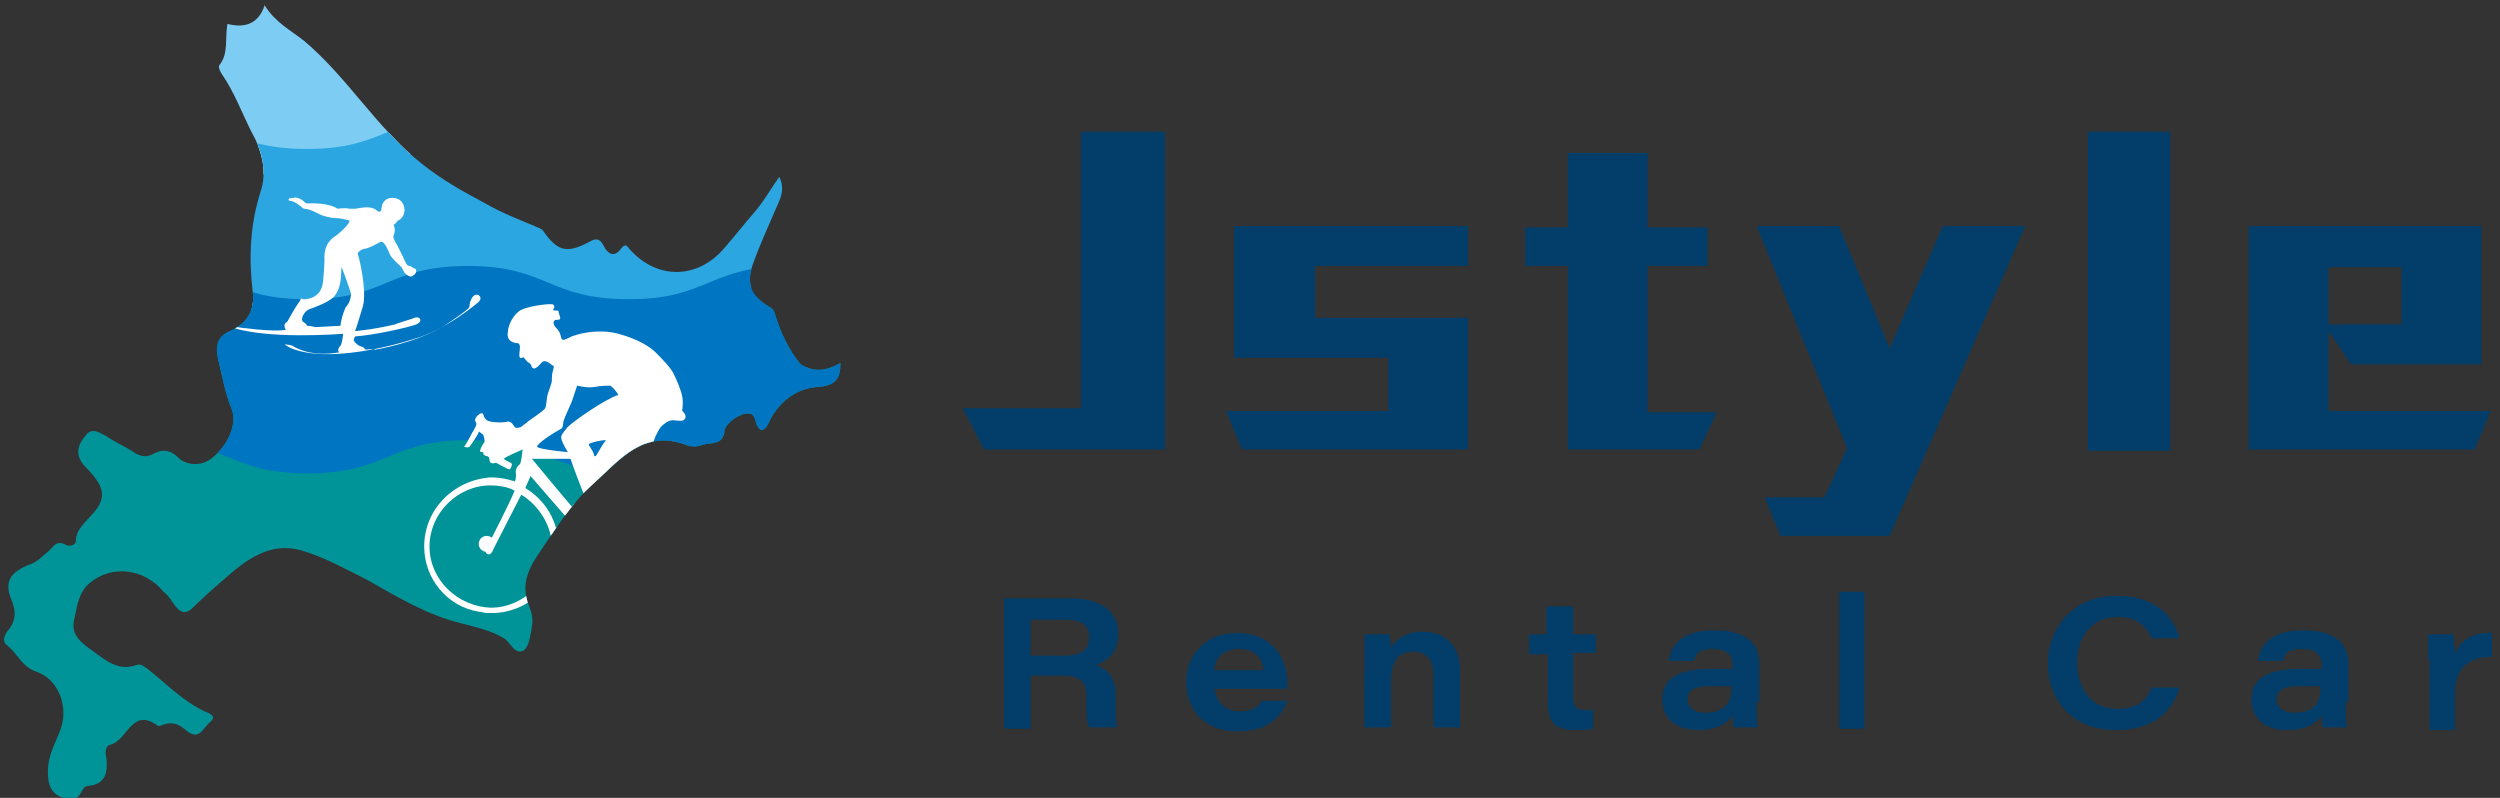 <?xml version="1.0" encoding="utf-8"?>
<!-- Generator: Adobe Illustrator 26.0.0, SVG Export Plug-In . SVG Version: 6.00 Build 0)  -->
<svg version="1.1" id="圖層_1" xmlns="http://www.w3.org/2000/svg" xmlns:xlink="http://www.w3.org/1999/xlink" x="0px" y="0px"
	 width="188px" height="60px" viewBox="0 0 188 60" style="enable-background:new 0 0 188 60;" xml:space="preserve">
<rect x="0" y="0" width="188" height="60" fill="#333333" stroke="none"/>
<style type="text/css">
	.st0{clip-path:url(#SVGID_00000030473423583881644740000013155510210887874212_);}
	.st1{fill:#FFFFFF;}
	
		.st2{clip-path:url(#SVGID_00000030473423583881644740000013155510210887874212_);fill:#7DCCF3;stroke:#FFFFFF;stroke-width:2.011;stroke-miterlimit:10;}
	.st3{clip-path:url(#SVGID_00000030473423583881644740000013155510210887874212_);fill:#009499;}
	.st4{fill:#2CA6E0;}
	.st5{fill:#0075C1;}
	.st6{fill:#023E69;}
</style>
<g>
	<g>
		<defs>
			<path id="SVGID_1_" d="M63.2,27.3c0,1.1-0.3,1.7-1.7,1.8c-1.7,0.1-3,1.2-3.7,2.7c-0.2,0.4-0.5,0.8-0.8,0.3
				c-0.3-0.4-0.1-1.1-0.9-1c-0.7,0.1-1.5,0.8-1.6,1.2c-0.1,1.3-1.1,0.9-1.8,1.2c-0.3,0.1-0.7,0.1-1,0c-3.3-1.3-5.1,1.1-7,2.8
				c-1.8,1.6-3,3.6-4.3,5.5c-0.8,1.2-1.2,2.4-0.6,3.8c0.2,0.5,0.3,1,0.2,1.5c-0.1,0.6-0.2,1.5-0.6,1.8c-0.7,0.4-1-0.6-1.5-0.9
				c-1-0.6-2-0.8-3.1-1.1c-2.6-0.6-4.9-2-7.2-3.3c-1.6-0.8-3.2-1.7-4.9-2.2c-2.4-0.7-4.2,0.7-5.9,2.2c-0.8,0.7-1.6,1.4-2.3,2.1
				c-0.5,0.5-0.9,0.4-1.3-0.1c-0.3-0.4-0.5-0.8-0.9-1.1c-1.5-1.8-3.9-2-5.5-0.7c-0.9,0.7-1,1.8-1.2,2.7c-0.3,1.1,0.3,1.7,1.3,2.4
				c1.1,0.8,2,1.6,3.4,1.1c0.3-0.1,0.5,0.1,0.8,0.3c1.4,1.1,2.6,2.4,4.3,3.2c0.2,0.1,1,0.3,0.4,0.8c-0.5,0.4-0.8,1.4-1.7,0.7
				c-0.7-0.6-1.2-0.8-2.1-0.4c0,0-0.1,0-0.1,0c-2-1.5-2.3,1.1-3.6,1.4c-0.4,0.1-0.4,0.6-0.3,1c0.1,1,0,2-1.4,2.1
				c-0.6,0.1-0.4,1.1-1.4,1c-1.4-0.2-1.6-1.1-1.6-2.1c0-1.1,0.5-2,0.9-3c0.7-1.7,0-3.9-1.8-4.5c-1.1-0.4-1.4-1.4-2.2-2
				c-0.4-0.3-0.1-0.9,0.2-1.2c0.5-0.7,0.5-1.3,0.2-2.1c-0.6-1.4-0.2-2.1,1.2-2.7c0.7-0.2,1.1-0.7,1.6-1.1c0.4-0.4,0.6-0.8,1.3-0.4
				c0.2,0.1,0.7,0,0.7-0.3c0-0.9,0.8-1.5,1.3-2.1c1.2-1.3,0.6-2.2-0.3-3.2c-0.2-0.2-0.5-0.5-0.6-0.7c-0.4-0.7-0.2-1.3,0.3-1.9
				c0.5-0.7,1-0.3,1.6,0c0.7,0.5,1.5,0.8,2.2,1.3c0.4,0.2,0.7,0.3,1.2,0.1c0.7-0.4,1.3-0.5,2.1,0.3c0.6,0.5,1.7,0.6,2.5-0.1
				c1.1-0.9,1.9-2.5,1.4-3.7c-0.5-1.2-0.7-2.5-1-3.7c-0.2-0.9-0.1-1.7,0.9-2.1c1.3-0.6,1.9-1.6,1.7-3c-0.3-2.5-0.2-5,0.6-7.5
				c0.5-1.5,0.1-3.1-0.7-4.5c-0.7-1.4-1.3-3-2.2-4.3c-0.2-0.3-0.3-0.6-0.2-0.7c0.7-0.9,0.4-1.9,0.6-3.1c1.2,0.3,2.3,0.1,2.8-1.4
				c0.8,1.3,2,1.9,3,2.7c3.3,2.8,5.4,6.5,8.8,9.2c1.5,1.2,3.1,2.1,4.8,3c1.2,0.7,2.5,1.2,3.7,1.7c0.2,0.1,0.5,0.2,0.6,0.3
				c1.1,1.6,1.8,1.8,3.5,0.9c0.5-0.3,0.8-0.3,1.1,0.3c0.3,0.6,0.8,0.9,1.3,0.2c0.4-0.5,0.5-0.1,0.7,0.1c2.1,2.3,5.2,2.2,7.2-0.3
				c0.7-0.8,1.4-1.7,2.1-2.5c0.7-0.8,1.2-1.7,1.9-2.7c0.5,1,0,1.8-0.3,2.5c-0.6,1.4-1.2,2.7-1.7,4.1c-0.5,1.5-0.1,2.4,1.3,3.2
				c0.3,0.2,0.3,0.3,0.4,0.6c0.4,1.3,1,2.6,1.9,3.7C61.4,28.1,62.3,27.8,63.2,27.3L63.2,27.3z"/>
		</defs>
		<clipPath id="SVGID_00000138553964950898874920000010281244893554055305_">
			<use xlink:href="#SVGID_1_"  style="overflow:visible;"/>
		</clipPath>
		<g style="clip-path:url(#SVGID_00000138553964950898874920000010281244893554055305_);">
			<path class="st1" d="M36.7,20.4c0,0,0.3,0.2,0,0.5c0,0-2.5,2.2-5.1,2.9c0,0-5,1.7-8.4,1c-0.7-0.1-1.3-0.3-1.7-0.7
				c0,0,0.3,0,0.6,0.1c0,0,1.3,0.9,3.6,0.5c0,0-0.2-0.2,0.1-0.5C26,24,26,23.5,26,23.2c0,0-6.2,0.5-9-0.7c0,0,0.3-0.1,0.7,0.1
				c0,0,2.9,0.4,3.9,0.2c0,0-0.3-0.4,0.1-0.6c0,0,0.6-1.2,1-1.5c0,0,0.1-0.1,0.2-0.2c0,0,0-0.1,0.2,0c0,0,1.4,0.1,1.6-1.5
				c0,0,0.1-1.2,0.1-1.6c0-0.4-0.1-1.4,1-2c0,0,1-0.8,1-1.2c0,0-0.6-0.2-1.1-0.2c-0.2,0-0.8-0.1-1.3-0.3c0,0-0.8-0.4-1.2-0.4
				c-0.1,0-0.2-0.1-0.3-0.2c0,0-0.5-0.5-0.8-0.4c0,0-0.1,0-0.1-0.1c0,0,0-0.1,0.2-0.1c0.2,0,0.3-0.1,0.6,0c0.1,0,0.4,0.1,0.6,0.3
				c0,0,0.1,0.1,0.2,0.1c0.2,0,1.6-0.1,2.4,0.4c0,0,0.5-0.1,0.9,0c0,0,0.3,0,0.4,0c0.2,0,1.1-0.3,1.7,0.1c0,0,0.2,0.2,0.3,0.1
				c0,0,0.1-0.1,0.1-0.3c0-0.1,0.1-0.6,0.6-0.8c0,0,0.9-0.2,1.2,0.7c0.1,0.6-0.2,1-0.5,1c0,0-0.1,0.3-0.3,0.3c0,0,0.2,0.4,0,0.8
				c-0.1,0.2,0.2,0.7,0.3,0.8c0.1,0.2,0.3,0.6,0.4,0.8c0,0,0.3,0.5,0.3,0.6c0,0,0.1,0.1,0.2,0.1c0,0,0.1,0,0.2,0.1
				c0,0,0.1,0.1,0.2,0.1c0,0,0.1,0,0.1,0.2c0,0.2-0.3,0.4-0.4,0.4c-0.1,0-0.3-0.1-0.4-0.2c-0.1-0.1-0.2-0.3-0.4-0.5
				c-0.2-0.2-0.7-0.6-0.9-1.1c0,0-0.5-1.1-0.7-1c-0.2,0.1-0.7,0.4-1.1,0.5c-0.2,0-0.7,0.2-0.6,0.5c0.1,0.2,0.7,2.8,0.4,4.1
				c-0.1,0.3-0.5,1.8-0.6,2c0,0,1.3-0.1,3.1-0.5c0.3-0.1,0.9-0.3,1.2-0.4c0.1-0.1,0.6-0.3,0.7,0c0,0.1,0.1,0.2-0.3,0.4
				c-0.5,0.2-3.2,0.8-4.8,0.9c0,0-0.1,0.2-0.1,0.3c0,0,0.2,0.4,0.7,0.5c0,0,0.1,0.1,0.2,0.2c0,0,0.7-0.1,0.8,0c0,0,3.2-0.5,5.3-1.9
				c0,0,1.7-1.2,2-1.5C36,20.8,36.4,20.2,36.7,20.4z M26.8,20.3c-0.1-0.5-0.7-2.1-0.7-2.1c-0.1,0.1,0.1,1.3-0.5,2.2
				c-0.3,0.5-1.8,1-1.8,1c-0.4,0.2-0.6,0.5-0.6,0.5c-0.2,0.5,0,0.5,0,0.5c0.2,0.1,0.3,0.4,0.3,0.4l0,0c0.3,0,0.6,0.1,0.6,0.1
				c0.1,0,1.9-0.1,1.9-0.1c0.1-0.8,0.4-1.4,0.4-1.4C26.8,20.9,26.8,20.3,26.8,20.3z"/>
		</g>
		<g style="clip-path:url(#SVGID_00000138553964950898874920000010281244893554055305_);">
			<path class="st1" d="M31.7,40.9c0,2.5,1.8,4.6,4.2,5c0.2,0,0.4,0.1,0.6,0.1c0.1,0,0.2,0,0.4,0c1.4,0,2.7-0.6,3.7-1.6
				c0.5-0.5,0.8-1,1-1.5c0.3-0.6,0.4-1.3,0.4-2c0-1.9-1-3.6-2.6-4.5l0.4-0.9c0,0,3.2,3.8,3.5,4c0.2,0.2-0.1,0.3-0.6,0.5
				c-0.1,0.1-0.4,0.1-0.5,0.4c-0.1,0.4,1.1,0.7,1.2,0.8c0.2,0,1.1,0.3,1.1,0.3s-0.2,0.4-0.2,0.9c0.1,0.8,0.7,1.3,1.2,1.4
				c1.6,0.4,2-1.1,2-1.1c0,0.1,0,0.2,0,0.2c0.7,1.9,2.6,3.3,4.7,3.3c1.2,0,2.4-0.5,3.3-1.2c0.5-0.4,1-1,1.3-1.7c0,0,0,0,0,0
				c0,0,0,0,0-0.1c0.3-0.6,0.4-1.3,0.4-2.1c0-2.8-2.3-5.1-5.1-5.1c-0.9,0-1.9,0.2-2.7,0.8c0,0-1.1-1.5-1.1-1.7c0-0.1,0.9-2.3,1-2.6
				c0.1-0.2,0.3-0.6,0.4-0.7c0.2-0.1,0.5-0.5,0.9-0.5c0.2,0,0.6,0.1,0.8,0c0.4-0.3-0.1-0.7-0.1-0.7s0.1-0.7,0-1.2
				c-0.1-0.5-0.4-1.3-0.6-1.7c-0.2-0.5-0.9-1.2-1.5-1.7c-0.4-0.4-1.3-1-2.8-1.4c-1.5-0.4-3,0-3.3,0.1c-0.5,0.1-1,0.6-1.1,0.2
				c-0.2-0.6-0.4-0.8-0.5-0.9c-0.1-0.2-0.1-0.3,0-0.4s0.3,0,0.4-0.1c0.1-0.1-0.1-0.4-0.1-0.6c-0.1-0.2-0.4,0-0.5-0.1
				c0-0.1,0.2-0.2,0-0.4c-0.2-0.1-1.8,0.1-2.5,0.4c-0.6,0.3-1,1.2-1.1,1.7c-0.1,0.5,0.1,0.7,0.3,0.8c0.2,0.1,0.3,0.1,0.4,0.1
				c0.1,0,0.2,0.1,0.2,0.3c0,0.2-0.1,0.7,0,0.8c0.1,0.1,0.2-0.1,0.3,0c0.1,0.1,0.2,0.3,0.4,0.4c0.2,0.1,0.1,0.3,0.4,0.4
				c0.2,0.1,0.6-0.4,0.6-0.4c0.3-0.4,0.9,0.2,0.9,0.3c0.1,0.1,0,0.2,0,0.4c-0.1,0.3-0.1,0.6-0.1,0.9c0,0.2-0.2,0.7-0.4,1
				c-0.1,0.3-0.1,1-0.2,1.2c-0.1,0.2-1.2,0.9-1.3,1.1c-0.1,0.1-0.4,0.3-0.5,0.4c-0.2,0.2-0.5,0.1-0.5,0c-0.1-0.1-0.2-0.4-0.6-0.4
				c-0.3,0.1-1.3,0.2-1.6-0.1c-0.3-0.3-0.2-0.4-0.3-0.5c-0.1-0.1-0.4,0.1-0.6,0.3c-0.1,0.1-0.1,0.2,0,0.4c0.1,0.1-0.1,0.4-0.2,0.6
				c-0.1,0.1-0.4,0.9-0.7,1.3c0,0,0.3,0.1,0.4,0s0.7-1,0.8-1.1c0-0.1,0.1,0,0.2,0.1c0.1,0,0.2,0.2,0.2,0.3c0,0.1,0.1,0.3,0,0.4
				c-0.1,0.1-0.3,0.5-0.3,0.6c0,0.1,0.1,0.1,0.2,0.1c0.1,0,0,0.2,0.1,0.2c0.1,0.1,0.2,0.1,0.2,0.1c0.1,0,0.2,0.1,0.2,0.2
				c0,0.1,0,0.2,0.1,0.3c0.1,0.1,0.4,0,0.4,0s1,0.5,1.1,0.5c0.1,0,0.2-0.4,0.2-0.4c0-0.1-0.6-0.3-0.6-0.4c0-0.1,1.4-0.7,1.4-0.7
				s-0.1,1-0.2,1.1c-0.1,0.1-0.4,0.3-0.3,0.8c0,0.2,0,0.4-0.1,0.5c-0.6-0.2-1.2-0.3-1.9-0.3C34,35.8,31.7,38.1,31.7,40.9z
				 M46.7,29.2c-1,0.3-3.5,2-3.9,2.5c-0.4,0.5-0.5,0.7-0.5,0.9c0,0.3,0.5,1.1,0.5,1.1s-2.3-0.2-2.4-0.4c-0.1-0.2,1.4-1.2,1.7-1.3
				c0.3-0.1,0.2-0.4,0.3-0.7c0.1-0.3,0.4-0.7,0.6-1.4c0.2-0.6,0.4-1.3,0.4-1.3s0.8,0.3,1.3,0.1s1-0.1,1.2-0.1
				C46.6,28.9,46.7,29.2,46.7,29.2z M48.2,34.6c-0.1,0.1-0.4-0.1-0.6-0.2c-0.1-0.1,0-0.1,0.1-0.3c0.2-0.3,0.5-0.5,0.5-0.7
				c0.1-0.1,0.2-0.2,0.3-0.1C48.6,33.4,48.2,34.6,48.2,34.6z M49.2,37c0,0-0.6,0.5-0.8,0.7c0,0-0.1,0-0.2,0C48.1,37.5,48,37,48,36.9
				c0-0.2,0.4-1,0.4-1L49.2,37z M49.3,37.6c0.1,0,0.1-0.1,0.2-0.1c0.6,0.8,2.3,3.1,2.4,3.3c-0.2,0.2-3.1,0.9-4.1,1.1
				c0-0.3-0.1-0.5-0.1-0.8C47.7,39.7,48.3,38.4,49.3,37.6C49.4,37.5,49.3,37.6,49.3,37.6z M47.9,42.5l4.2-1.2c0,0,1,0.3,0.3-0.6
				l-2.5-3.6c0,0,0.2-0.1,0.2-0.1c0,0,0.9-0.6,2.3-0.6c2.6,0,4.6,2.1,4.6,4.6c0,2.6-2.1,4.6-4.6,4.6C50.3,45.8,48.5,44.4,47.9,42.5z
				 M46.9,39.6c0-0.1,0.2-0.8,0.3-0.8c0.1,0,0.3,0.6,0.3,0.6c0.1,0.2-0.1,0.4-0.2,0.5C47.2,39.9,46.8,39.7,46.9,39.6z M47.1,34.8
				c0.1,0,0.9,0.4,0.9,0.4l-0.4,0.8c-0.3-0.5-0.8-0.8-0.8-0.8C46.8,35.2,47,34.9,47.1,34.8z M45.6,36.5c0,0,1,1.6,1.1,1.8
				c0.1,0.1-0.1,0.8-0.4,0.8c0,0-0.3-0.4-0.5-1.3C45.7,37.5,45.5,36.6,45.6,36.5z M44.5,33c0-0.1,0.9-0.3,1.2-0.3c0,0,0.1,0,0,0.1
				c-0.2,0.2-0.6,1-0.7,1.2c0,0,0,0-0.1,0C44.8,33.5,44.4,33.2,44.5,33z M40.1,34.2c0,0,2.7,0,2.9,0c0.1,0.3,1,2.6,1.2,3.1
				c0.2,0.6,0.5,1.4,0.5,1.4c-0.1,0.2-0.5,0.3-0.7,0.1C43.9,38.8,40.1,34.2,40.1,34.2z M32.2,40.9c0-2.6,2.1-4.7,4.7-4.7
				c0.5,0,1.3,0.1,1.8,0.4c-0.4,1-2,4.2-2,4.2s-0.2,0.2-0.2,0.4c0,0.3,0.4,0.5,0.6-0.1l2.2-4.2c1.3,0.8,2.3,2.4,2.3,4
				c0,2.6-2.1,4.7-4.7,4.7C34.3,45.6,32.2,43.5,32.2,40.9z"/>
			<path class="st1" d="M37.3,40.8c0,0.4-0.3,0.6-0.6,0.6c-0.4,0-0.6-0.3-0.6-0.6c0-0.4,0.3-0.6,0.6-0.6
				C37,40.1,37.3,40.4,37.3,40.8z"/>
			<path class="st1" d="M52.5,40.8c0,0.4-0.3,0.6-0.6,0.6s-0.6-0.3-0.6-0.6c0-0.4,0.3-0.6,0.6-0.6S52.5,40.4,52.5,40.8z"/>
		</g>
		
			<path style="clip-path:url(#SVGID_00000138553964950898874920000010281244893554055305_);fill:#7DCCF3;stroke:#FFFFFF;stroke-width:2.011;stroke-miterlimit:10;" d="
			M71.5,12.4c-6,0-6-2.5-12.1-2.5s-6,2.5-12.1,2.5c-6,0-6-2.5-12.1-2.5c-6,0-6,2.5-12.1,2.5c-6,0-6-2.5-12.1-2.5V-2.8
			c6,0,6,2.5,12.1,2.5c6,0,6-2.5,12.1-2.5c6,0,6,2.5,12.1,2.5c6,0,6-2.5,12.1-2.5s6,2.5,12.1,2.5V12.4z"/>
		
			<rect x="-5.2" y="22.3" style="clip-path:url(#SVGID_00000138553964950898874920000010281244893554055305_);fill:#009499;" width="69.5" height="41.7"/>
		<g style="clip-path:url(#SVGID_00000138553964950898874920000010281244893554055305_);">
			<path class="st4" d="M71.5,23.9c-6,0-6-2.5-12.1-2.5s-6,2.5-12.1,2.5c-6,0-6-2.5-12.1-2.5c-6,0-6,2.5-12.1,2.5
				c-6,0-6-2.5-12.1-2.5V8.7c6,0,6,2.5,12.1,2.5c6,0,6-2.5,12.1-2.5c6,0,6,2.5,12.1,2.5c6,0,6-2.5,12.1-2.5s6,2.5,12.1,2.5V23.9z"/>
			<path class="st5" d="M71.5,35.6c-6,0-6-2.5-12.1-2.5s-6,2.5-12.1,2.5c-6,0-6-2.5-12.1-2.5c-6,0-6,2.5-12.1,2.5
				c-6,0-6-2.5-12.1-2.5V20c6,0,6,2.5,12.1,2.5c6,0,6-2.5,12.1-2.5c6,0,6,2.5,12.1,2.5c6,0,6-2.5,12.1-2.5s6,2.5,12.1,2.5V35.6z"/>
		</g>
		<g style="clip-path:url(#SVGID_00000138553964950898874920000010281244893554055305_);">
			<path class="st1" d="M36,22.2c0,0,0.3,0.2,0,0.5c0,0-2.4,2.1-4.9,2.8c0,0-4.8,1.6-8.1,1c-0.6-0.1-1.2-0.3-1.6-0.6
				c0,0,0.3,0,0.6,0.1c0,0,1.2,0.9,3.5,0.5c0,0-0.2-0.2,0.1-0.5c0.1-0.1,0.2-0.7,0.2-0.9c0,0-6,0.5-8.7-0.6c0,0,0.3-0.1,0.7,0.1
				c0,0,2.8,0.4,3.7,0.2c0,0-0.3-0.4,0.1-0.6c0,0,0.6-1.1,0.9-1.5c0,0,0.1-0.1,0.1-0.2c0,0,0-0.1,0.2,0c0,0,1.4,0.1,1.5-1.4
				c0,0,0.1-1.1,0.1-1.5c0-0.4-0.1-1.3,0.9-1.9c0,0,0.9-0.7,1-1.1c0,0-0.6-0.2-1.1-0.2c-0.2,0-0.8-0.1-1.2-0.3c0,0-0.7-0.4-1.1-0.4
				c-0.1,0-0.2-0.1-0.3-0.2c0,0-0.5-0.4-0.8-0.4c0,0-0.1,0-0.1-0.1c0,0,0-0.1,0.2-0.1c0.2,0,0.3-0.1,0.5,0c0.1,0,0.3,0.1,0.5,0.3
				c0,0,0.1,0.1,0.2,0.1c0.2,0,1.5-0.1,2.3,0.4c0,0,0.5-0.1,0.9,0c0,0,0.2,0,0.4,0c0.2,0,1.1-0.3,1.6,0.1c0,0,0.2,0.2,0.3,0.1
				c0,0,0.1-0.1,0.1-0.3c0-0.1,0.1-0.6,0.6-0.7c0,0,0.9-0.2,1.1,0.7c0.1,0.5-0.2,0.9-0.5,1c0,0-0.1,0.2-0.3,0.3c0,0,0.2,0.4,0,0.8
				c-0.1,0.2,0.2,0.6,0.3,0.8c0.1,0.2,0.3,0.6,0.4,0.8c0,0,0.2,0.5,0.3,0.6c0,0,0.1,0.1,0.2,0.1c0,0,0.1,0,0.2,0.1
				c0,0,0.1,0.1,0.2,0.1c0,0,0.1,0,0.1,0.2c0,0.2-0.3,0.4-0.4,0.4c-0.1,0-0.3-0.1-0.4-0.2c-0.1-0.1-0.2-0.3-0.3-0.5
				c-0.2-0.2-0.7-0.6-0.9-1c0,0-0.4-1.1-0.7-0.9c-0.2,0.1-0.7,0.4-1.1,0.5c-0.2,0-0.6,0.2-0.6,0.4c0.1,0.2,0.7,2.7,0.4,3.9
				c-0.1,0.3-0.5,1.7-0.6,1.9c0,0,1.3-0.1,3-0.5c0.2-0.1,0.9-0.3,1.2-0.4c0.1,0,0.5-0.3,0.7,0c0,0.1,0.1,0.2-0.3,0.4
				c-0.5,0.2-3.1,0.8-4.6,0.9c0,0-0.1,0.2-0.1,0.3c0,0,0.2,0.4,0.7,0.5c0,0,0.1,0.1,0.2,0.2c0,0,0.6-0.1,0.7,0c0,0,3.1-0.5,5.2-1.8
				c0,0,1.7-1.1,1.9-1.4C35.3,22.6,35.6,22,36,22.2z M26.4,22.1c-0.1-0.4-0.7-2-0.7-2c-0.1,0.1,0.1,1.3-0.5,2.1
				c-0.3,0.5-1.8,1-1.8,1c-0.4,0.1-0.6,0.5-0.6,0.5c-0.2,0.4,0,0.5,0,0.5c0.2,0.1,0.3,0.3,0.3,0.3l0,0c0.3,0,0.6,0.1,0.6,0.1
				c0.1,0,1.9-0.1,1.9-0.1c0.1-0.8,0.4-1.4,0.4-1.4C26.4,22.7,26.4,22.1,26.4,22.1z"/>
		</g>
		<g style="clip-path:url(#SVGID_00000138553964950898874920000010281244893554055305_);">
			<path class="st1" d="M31.9,41.1c0,2.4,1.7,4.5,4.1,4.9c0.2,0,0.4,0.1,0.6,0.1c0.1,0,0.2,0,0.4,0c1.4,0,2.7-0.6,3.6-1.5
				c0.4-0.5,0.8-1,1-1.5c0.3-0.6,0.4-1.3,0.4-2c0-1.9-1-3.5-2.5-4.4l0.4-0.9c0,0,3.2,3.7,3.4,3.9c0.2,0.2-0.1,0.3-0.6,0.5
				c-0.1,0-0.4,0.1-0.5,0.4c-0.1,0.4,1,0.7,1.2,0.8c0.2,0,1.1,0.3,1.1,0.3s-0.2,0.4-0.2,0.8c0.1,0.8,0.7,1.2,1.2,1.4
				c1.5,0.3,1.9-1.1,1.9-1.1c0,0.1,0,0.2,0,0.2c0.7,1.9,2.5,3.2,4.6,3.2c1.2,0,2.3-0.4,3.2-1.2c0.5-0.4,1-1,1.3-1.7c0,0,0,0,0,0
				c0,0,0,0,0-0.1c0.3-0.6,0.4-1.3,0.4-2c0-2.7-2.2-4.9-4.9-4.9c-0.9,0-1.8,0.2-2.6,0.7c0,0-1.1-1.5-1.1-1.6c0-0.1,0.9-2.3,1-2.6
				c0.1-0.2,0.3-0.6,0.4-0.7c0.1-0.1,0.5-0.5,0.9-0.5c0.2,0,0.6,0.1,0.8,0c0.4-0.3-0.1-0.7-0.1-0.7s0.1-0.7,0-1.1
				c-0.1-0.5-0.4-1.2-0.6-1.6c-0.2-0.5-0.9-1.2-1.4-1.7c-0.4-0.4-1.3-1-2.8-1.4c-1.5-0.4-2.9,0-3.2,0.1c-0.5,0.1-1,0.6-1.1,0.2
				c-0.1-0.6-0.4-0.7-0.5-0.9c-0.1-0.2-0.1-0.3,0-0.4c0.1-0.1,0.3,0,0.4-0.1c0.1-0.1-0.1-0.4-0.1-0.6c-0.1-0.1-0.4,0-0.4-0.1
				c0-0.1,0.2-0.2,0-0.4c-0.2-0.1-1.8,0.1-2.4,0.4c-0.6,0.3-1,1.2-1,1.6c-0.1,0.5,0.1,0.7,0.3,0.8c0.2,0.1,0.3,0.1,0.4,0.1
				s0.2,0.1,0.2,0.3c0,0.2-0.1,0.7,0,0.8c0.1,0.1,0.2-0.1,0.3,0c0.1,0.1,0.2,0.3,0.4,0.4c0.2,0.1,0.1,0.3,0.3,0.4
				c0.2,0.1,0.6-0.4,0.6-0.4c0.3-0.4,0.8,0.2,0.9,0.2c0.1,0.1,0,0.2,0,0.3c-0.1,0.3-0.1,0.6-0.1,0.8c0,0.2-0.2,0.7-0.3,1
				c-0.1,0.3-0.1,0.9-0.2,1.1c-0.1,0.2-1.2,0.9-1.3,1c-0.1,0.1-0.4,0.3-0.5,0.4c-0.2,0.1-0.5,0.1-0.5,0c-0.1-0.1-0.2-0.4-0.5-0.4
				c-0.3,0.1-1.3,0.1-1.6-0.1c-0.3-0.3-0.2-0.4-0.3-0.5c-0.1-0.1-0.4,0.1-0.5,0.3c-0.1,0.1-0.1,0.2,0,0.4c0.1,0.1-0.1,0.4-0.2,0.6
				c-0.1,0.1-0.4,0.8-0.7,1.2c0,0,0.3,0.1,0.4,0c0.1-0.1,0.7-1,0.7-1.1c0-0.1,0.1,0,0.2,0.1c0.1,0,0.2,0.2,0.2,0.3
				c0,0.1,0.1,0.3,0,0.4c-0.1,0.1-0.3,0.5-0.3,0.6s0.1,0.1,0.2,0.1c0.1,0,0,0.2,0.1,0.2c0.1,0.1,0.2,0.1,0.2,0.1
				c0.1,0,0.2,0.1,0.2,0.2c0,0.1,0,0.2,0.1,0.3s0.4,0,0.4,0s0.9,0.5,1,0.5c0.1,0,0.2-0.3,0.2-0.4c0-0.1-0.6-0.3-0.6-0.4
				c0-0.1,1.4-0.7,1.4-0.7s-0.1,1-0.2,1.1c-0.1,0.1-0.4,0.3-0.3,0.8c0,0.1,0,0.4-0.1,0.5c-0.6-0.2-1.2-0.3-1.8-0.3
				C34.1,36.1,31.9,38.3,31.9,41.1z M46.5,29.7c-1,0.3-3.4,2-3.8,2.4c-0.4,0.5-0.5,0.6-0.5,0.8c0,0.3,0.5,1.1,0.5,1.1
				s-2.2-0.2-2.3-0.4c-0.1-0.2,1.3-1.1,1.7-1.3c0.3-0.1,0.2-0.4,0.3-0.7c0.1-0.3,0.3-0.7,0.6-1.4c0.2-0.6,0.4-1.2,0.4-1.2
				s0.8,0.2,1.3,0.1c0.5-0.1,1-0.1,1.2-0.1C46.3,29.3,46.5,29.7,46.5,29.7z M47.9,34.9c-0.1,0.1-0.4-0.1-0.5-0.2
				c-0.1,0,0-0.1,0.1-0.3c0.2-0.2,0.4-0.5,0.5-0.6c0.1-0.1,0.2-0.2,0.3-0.1C48.3,33.8,47.9,34.9,47.9,34.9z M48.9,37.3
				c0,0-0.6,0.5-0.8,0.7c0,0-0.1,0-0.1,0c-0.1-0.2-0.2-0.7-0.2-0.8c0-0.2,0.3-1,0.3-1L48.9,37.3z M49,37.8c0.1,0,0.1-0.1,0.2-0.1
				c0.6,0.8,2.3,3,2.3,3.2c-0.2,0.2-3,0.9-4,1.1c0-0.2-0.1-0.5-0.1-0.8C47.4,39.8,48.1,38.6,49,37.8C49.1,37.7,49,37.8,49,37.8z
				 M47.6,42.6l4.1-1.2c0,0,0.9,0.3,0.3-0.6l-2.5-3.5c0,0,0.2-0.1,0.2-0.1c0,0,0.9-0.6,2.3-0.6c2.5,0,4.5,2,4.5,4.5s-2,4.5-4.5,4.5
				C49.9,45.8,48.2,44.4,47.6,42.6z M46.6,39.7c0-0.1,0.2-0.8,0.3-0.8s0.3,0.6,0.3,0.6c0.1,0.2-0.1,0.4-0.2,0.5
				C47,40.1,46.6,39.8,46.6,39.7z M46.8,35.1c0.1,0,0.9,0.4,0.9,0.4l-0.4,0.8c-0.3-0.5-0.8-0.8-0.8-0.8
				C46.5,35.4,46.7,35.1,46.8,35.1z M45.3,36.7c0,0,1,1.6,1.1,1.7c0.1,0.1-0.1,0.8-0.4,0.7c0,0-0.3-0.4-0.5-1.3
				C45.5,37.7,45.3,36.8,45.3,36.7z M44.3,33.4c0-0.1,0.9-0.3,1.2-0.3c0,0,0.1,0,0,0.1c-0.2,0.2-0.6,1-0.7,1.1c0,0,0,0-0.1,0
				C44.6,33.8,44.2,33.5,44.3,33.4z M40,34.5c0,0,2.6,0,2.9,0c0.1,0.3,0.9,2.5,1.2,3.1c0.2,0.6,0.5,1.4,0.5,1.4
				c-0.1,0.2-0.4,0.3-0.7,0.1C43.7,39,40,34.5,40,34.5z M32.3,41.1c0-2.5,2.1-4.6,4.6-4.6c0.5,0,1.3,0.1,1.8,0.4c-0.4,1-2,4.1-2,4.1
				s-0.1,0.2-0.2,0.4c0,0.3,0.4,0.5,0.6-0.1l2.1-4.1c1.3,0.8,2.3,2.3,2.3,3.9c0,2.5-2.1,4.6-4.6,4.6C34.4,45.6,32.3,43.6,32.3,41.1z
				"/>
			<circle class="st1" cx="36.6" cy="40.9" r="0.6"/>
			<circle class="st1" cx="51.5" cy="40.9" r="0.6"/>
		</g>
	</g>
	<g>
		<polygon class="st6" points="74,33.8 72.4,30.7 81.3,30.7 81.3,9.9 87.6,9.9 87.6,33.8 		"/>
		<polygon class="st6" points="98.9,20 98.9,23.9 110.4,23.9 110.4,33.8 93.4,33.8 92.2,30.9 104.4,30.9 104.4,26.9 92.8,26.9 
			92.8,17 110.4,17 110.4,20 		"/>
		<polygon class="st6" points="127.8,33.8 117.9,33.8 117.9,20 114.7,20 114.7,17.1 117.9,17.1 117.9,11.5 123.9,11.5 123.9,17.1 
			128.4,17.1 128.4,20 123.9,20 123.9,31 129.1,31 		"/>
		<polygon class="st6" points="142.1,40.3 133.9,40.3 132.7,37.4 137.2,37.4 138.9,33.7 132.1,17 138.3,17 142.1,26.2 146.1,17 
			152.3,17 		"/>
		<rect x="157" y="9.9" class="st6" width="6.2" height="24"/>
		<path class="st6" d="M186.1,33.8h-17V17h17.5v10.4h-9.8l-1.7-2.5v6h12.2L186.1,33.8z M180.6,20.1h-5.5v4.3h5.5V20.1z"/>
	</g>
	<g>
		<path class="st6" d="M77.5,50.9v3.9h-2V45h5.1c2.2,0,3.5,1,3.5,2.7c0,1.2-0.7,2-1.7,2.3c0.5,0.2,1.5,0.6,1.5,2.3v0.5
			c0,0.7,0,1.5,0.1,1.9h-2.1c-0.2-0.4-0.2-1.1-0.2-2v-0.3c0-1.1-0.4-1.6-1.9-1.6H77.5z M77.5,49.3h2.6c1.3,0,1.8-0.5,1.8-1.4
			c0-0.9-0.6-1.3-1.8-1.3h-2.6V49.3z"/>
		<path class="st6" d="M91.3,51.7c0.1,1,0.8,1.8,1.9,1.8c0.9,0,1.4-0.3,1.7-0.8h1.9c-0.4,1.2-1.5,2.3-3.7,2.3
			c-2.8,0-3.9-1.9-3.9-3.7c0-2,1.4-3.7,3.8-3.7c2.7,0,3.8,1.9,3.8,3.7c0,0.2,0,0.3,0,0.5H91.3z M95,50.4c0-0.6-0.4-1.6-1.8-1.6
			c-1.3,0-1.8,0.7-1.9,1.6H95z"/>
		<path class="st6" d="M102.6,49.5c0-0.6,0-1.3,0-1.8h1.9c0,0.2,0.1,0.7,0.1,1c0.3-0.5,1-1.2,2.4-1.2c1.7,0,2.8,1.1,2.8,2.9v4.3h-2
			v-4c0-0.9-0.4-1.7-1.5-1.7c-1.2,0-1.7,0.8-1.7,2.2v3.5h-2V49.5z"/>
		<path class="st6" d="M115,47.7h1.3v-2.1h2v2.1h1.7v1.4h-1.7v3.3c0,0.7,0.2,1,0.9,1c0.2,0,0.4,0,0.6,0v1.4
			c-0.4,0.1-0.8,0.1-1.3,0.1c-1.7,0-2.1-0.7-2.1-2.1v-3.6H115V47.7z"/>
		<path class="st6" d="M132.1,52.8c0,0.8,0,1.7,0.1,1.9h-1.8c-0.1-0.2-0.1-0.7-0.1-0.9c-0.4,0.6-1.2,1.1-2.6,1.1
			c-2,0-2.7-1.2-2.7-2.3c0-1.8,1.6-2.3,3.7-2.3c0.6,0,1.3,0,1.6,0V50c0-0.6-0.3-1.2-1.5-1.2c-1.1,0-1.3,0.4-1.4,0.9h-1.9
			c0.1-0.9,0.7-2.3,3.4-2.3c2.9,0,3.4,1.4,3.4,2.6V52.8z M130.2,51.6c-0.2,0-0.7,0-1.5,0c-1.3,0-1.8,0.3-1.8,1c0,0.5,0.4,1,1.3,1
			c1.4,0,2-0.7,2-1.8V51.6z"/>
		<path class="st6" d="M138.3,54.7V44.5h1.9v10.3H138.3z"/>
		<path class="st6" d="M163.9,51.7c-0.5,1.7-1.8,3.2-4.8,3.2c-3.4,0-5.1-2.4-5.1-5c0-2.7,1.9-5.1,5.2-5.1c2.9,0,4.3,1.6,4.7,3.2
			h-2.1c-0.3-0.7-0.9-1.6-2.6-1.6c-1.9,0-3,1.5-3,3.4c0,1.9,1,3.5,3,3.5c1.5,0,2.2-0.6,2.6-1.6H163.9z"/>
		<path class="st6" d="M176.4,52.8c0,0.8,0,1.7,0.1,1.9h-1.8c-0.1-0.2-0.1-0.7-0.1-0.9c-0.4,0.6-1.2,1.1-2.6,1.1
			c-2,0-2.7-1.2-2.7-2.3c0-1.8,1.6-2.3,3.7-2.3c0.6,0,1.3,0,1.6,0V50c0-0.6-0.3-1.2-1.5-1.2c-1.1,0-1.3,0.4-1.4,0.9h-1.9
			c0.1-0.9,0.7-2.3,3.4-2.3c2.9,0,3.4,1.4,3.4,2.6V52.8z M174.5,51.6c-0.2,0-0.7,0-1.5,0c-1.3,0-1.8,0.3-1.8,1c0,0.5,0.4,1,1.3,1
			c1.4,0,2-0.7,2-1.8V51.6z"/>
		<path class="st6" d="M182.6,49.6c0-0.6,0-1.3,0-1.9h1.9c0,0.2,0.1,1,0.1,1.5c0.4-1,1.3-1.7,2.8-1.6v1.8c-1.6,0-2.8,0.7-2.8,2.8
			v2.7h-1.9V49.6z"/>
	</g>
</g>
</svg>
